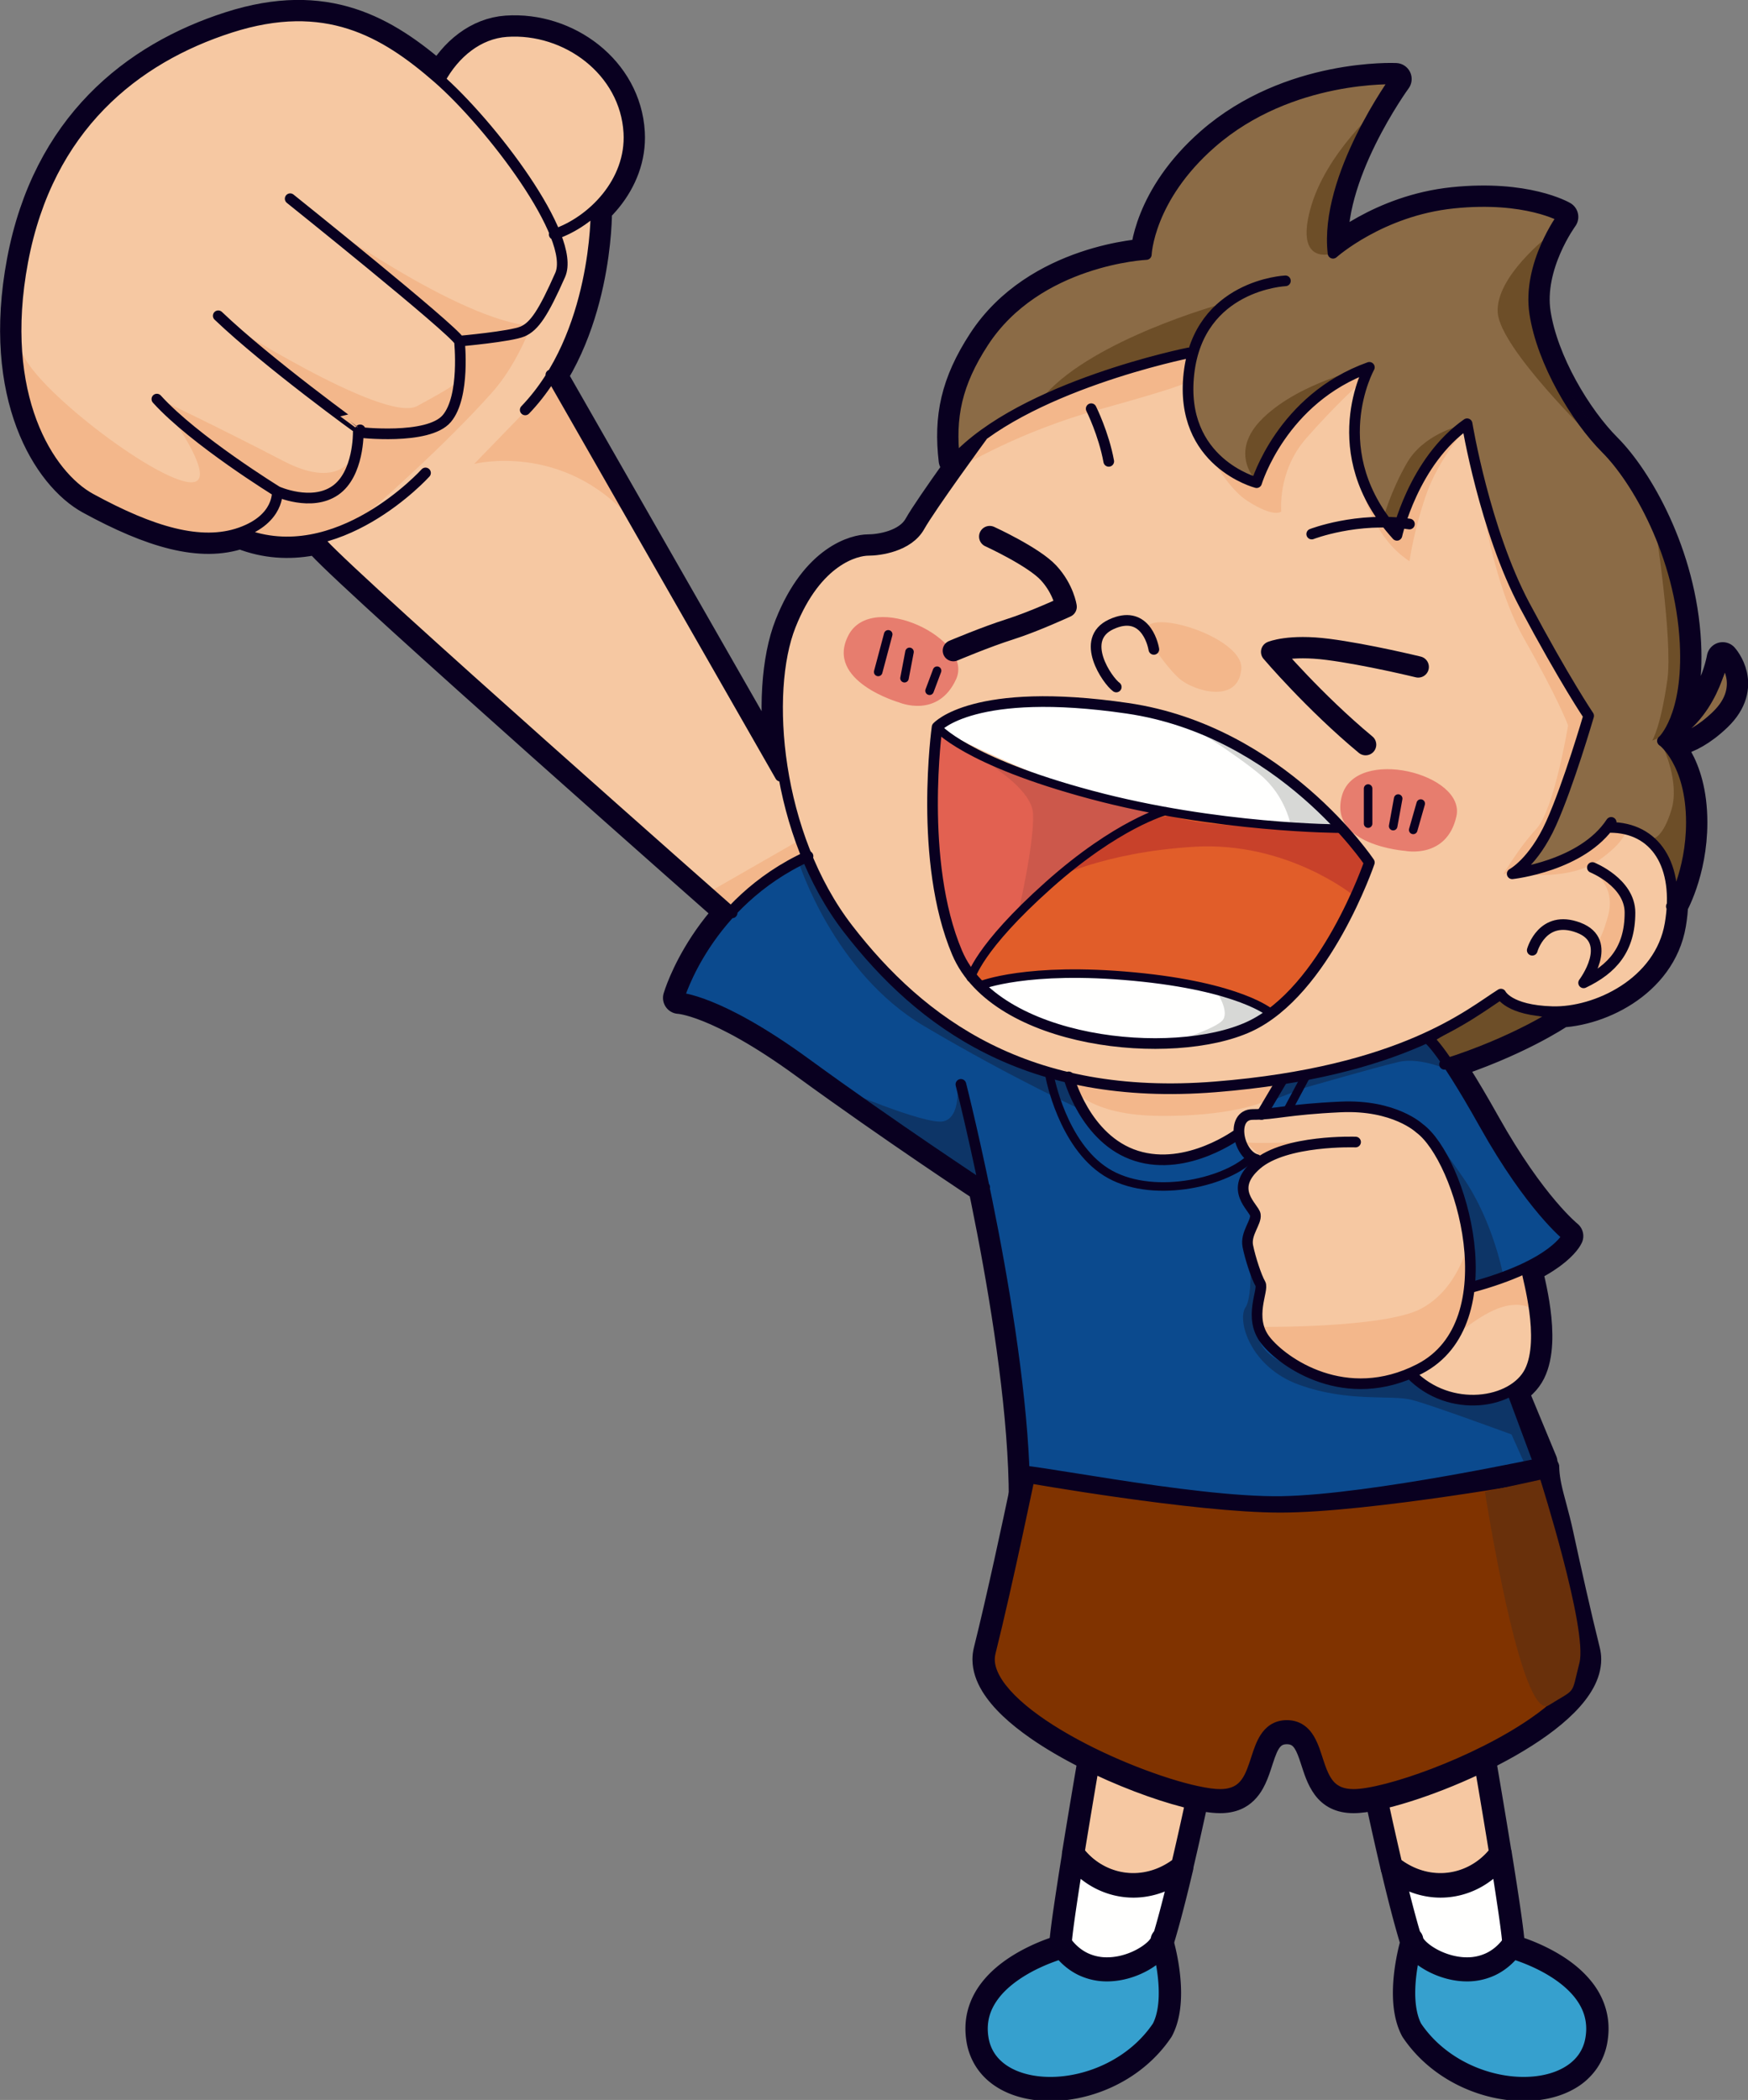 <?xml version="1.0"?>
<svg xmlns="http://www.w3.org/2000/svg" width="465.027" height="558.39" viewBox="0 0 465.027 558.39">
  <rect x="0" y="0" width="465.027" height="558.39" fill="#808080" stroke="none"/>
  <defs>
    <clipPath id="a">
      <path d="M.06.635h398.172V276.94H.06z"/>
    </clipPath>
    <clipPath id="b">
      <path d="M.06.635h398.172V276.94H.06z"/>
    </clipPath>
  </defs>
  <path d="M261.296 116.01s-13.666 18.667-16.666 24c-3 5.334-10.667 6.334-13.667 6.334s-13.667 2.332-20.667 20c-7 17.666-4 55.666 15.334 80.666 19.333 25 47.666 46 97.666 42s68-19.666 76-24.666c0 0 2 4.332 13.667 4.666 11.667.334 28.666-7.666 31.333-23.333 2.667-15.667-4-25.667-16-25.667M316.21 93.842s-44.246 8.835-62.246 28.502c-1.333-11.334.506-20.342 7.667-31.334 14.333-22 43.333-23.333 43.333-23.333s.548-15.013 17.333-29.667c21-18.333 49-17 49-17s-18.999 26-16.666 46.334c0 0 12.667-11.334 32-13.334s29 3.667 29 3.667-9.334 12.667-7.334 25.667c2 13 11 28 19 36s19.797 28.01 21 51.666c1 19.667-6 26-6 26s7.667 5.667 7.667 21.667c0 13.333-5.333 22.333-5.333 22.333M341.963 74.677s-23 1-25.667 24.667c-2.666 23.666 18 29 18 29s6.667-22.334 30-30.667c0 0-12.666 22.667 7.334 44.667 0 0 4.333-19.667 18.666-29.667 0 0 4.668 28.333 15.334 48.333s17 29.333 17 29.333-5.333 18.334-10 28.667c-4.667 10.333-10.334 13.333-10.334 13.333s18.668-1.999 26.334-13.666m-21 34s2.666-9.666 12.333-6c9.667 3.666 1.333 14.666 1.333 14.666 7.667-3.667 12.333-8.907 12.333-18.666 0-8-10-12-10-12m-74.666-88.667s12-4.666 26-2.666m-84.667-30.667s3.334 6.667 4.667 14m12 50c-.333-2-2.666-10.667-11.333-6.667s-1 15 1.333 16.667m-47.667 10.667s9.667-11 50.667-5 64.333 41 64.333 41-11.667 34.332-32 43.666c-20.333 9.334-67.332 4.668-77.666-19.666-10.334-24.334-5.334-60-5.334-60zm209-18.334s-2.667 16.333-16 22c0 0 6.001 1.334 14.334-6.666 8.333-8 1.666-15.334 1.666-15.334zm-43.666 94.334s-11.334 7.666-30.334 13.666m-4.666-7s3 1 15.333 23 22 29.667 22 29.667-3.334 7.666-25.667 13.666m15-4c0 1 5 17.668.667 26.334s-21.334 11.333-31.667.666m-14.667-61.666s-18.666-.666-26.333 6c-7.667 6.666-.666 11.333-.333 13.333s-2.666 5-2 8.333c.666 3.334 2.333 8.333 3.333 10 1 1.667-3.333 9 1.333 15 4.667 6 21.404 17.738 41 7.667 24-12.333 11-56 0-64 0 0-6.666-6.334-21-5.667-14.333.667-17.333 2-23.333 2s-4 10.666 1 12m68 61.667l7.795 18.807M284.296 286.343s4.333 16.666 18 21 27.333-6 27.333-6m6-5l5.334-9m-85.333 1.001s17 66.668 17 110.334m-10.667-83s-24.333-16-47.667-33c-23.333-17-33.666-17.334-33.666-17.334s7.333-25.334 34.333-37.667m-20.187 15.06s-98.59-86.833-109.048-98.194m60.821-44.867L207.6 206.388m-49.046-150.11s.342 32.768-18.828 52.72M117.064 21.16c3.872-7.112 10.231-12.246 17.704-12.768 15.895-1.11 31.593 10.44 32.528 26.878.75 13.146-9.848 23.733-19.856 27.057M24.11 132.584C12.976 126.506-.66 105.26 6.062 69.51 12.784 33.76 35.923 15.447 61.277 7.311c25.353-8.138 40.988 1.084 55.1 13.344 14.11 12.26 37.094 42.421 32.643 52.474-4.452 10.053-6.852 13.676-10.01 15.018-3.159 1.343-16.784 2.56-16.784 2.56s1.598 14.766-3.377 20.608c-4.976 5.844-23.538 3.637-23.538 3.637s.196 11.14-6.15 15.49c-6.348 4.351-15.408.251-15.408.251s.666 7.281-9.802 10.956c-10.47 3.675-23.535-.165-39.84-9.065zm89.092-6.827s-23.518 26.045-48.77 16.083m57.794-51.133c-2.073-3.475-45.03-37.869-45.03-37.869m18.612 61.466S71.402 96.686 58.06 83.967m15.693 46.726s-22.025-13.528-32.022-24.57" stroke="#090020" stroke-width="8.504" stroke-linecap="round" stroke-linejoin="round" fill="none"/>
  <path d="M428.296 220.01c13.448.757 18.667 10 16 25.667-2.667 15.667-19.666 23.667-31.333 23.333-11.667-.334-13.667-4.666-13.667-4.666-8 5-26 20.666-76 24.666s-78.333-17-97.666-42c-19.334-25-22.334-63-15.334-80.667s17.667-19.999 20.667-19.999 10.667-1 13.667-6.334c3-5.333 16.666-24 16.666-24s23.441-18.5 55.722-21.435c0 0-3.669 10.638 1.101 19.81 4.77 9.17 16.508 13.94 16.508 13.94s4.402-11.739 11.372-18.709c6.97-6.97 18.341-11.739 18.341-11.739s-7.336 9.538-3.668 22.377c3.668 12.84 11.373 22.377 11.373 22.377s2.2-10.638 8.803-19.443c6.604-8.804 9.538-10.638 9.538-10.638s5.135 29.347 13.573 45.121c8.437 15.775 18.71 32.65 18.71 32.65s-2.203 12.105-8.805 26.045c-6.603 13.94-10.639 16.14-10.639 16.14s14.193-.78 25.071-12.496M375.345 298.538s-8.436-4.769-20.909-4.036c-12.473.734-18.343 1.467-19.809 1.467-1.467 0-5.137 1.833-4.403 4.77.735 2.934 4.403 8.07 4.403 8.07s-5.136 4.77-2.935 9.171 2.567 5.87 1.834 8.804c-.733 2.934-2.567 5.135-.733 9.171 1.834 4.035 2.568 5.503 2.201 9.538s-2.2 9.537 8.437 16.14c10.638 6.604 18.71 6.97 24.578 5.87 5.87-1.1 7.704-1.835 7.704-1.835s6.97 6.237 18.341 6.237c11.372 0 14.128-7.729 14.674-11.005 1.101-6.604-2.934-23.478-2.934-23.478l-15.04 5.136s-.657-12.93-2.569-22.01c-2.934-13.94-12.84-22.01-12.84-22.01" fill="#f6c8a2"/>
  <path d="M341.23 287.166l-6.603 9.904s-2.935-1.1-4.036 1.834c-1.1 2.934-2.567 3.67-2.567 3.67s-16.142 7.335-22.744 5.501c-6.603-1.834-13.94-9.172-16.508-12.473-2.567-3.3-4.768-9.537-4.768-9.537s4.767 2.202 26.044 3.302c21.278 1.1 31.182-2.2 31.182-2.2" fill="#f6c8a2"/>
  <g fill="#f6c8a2">
    <path d="M205.605 202.525l-58.188-102.259s8.066-15.57 8.9-23.539c.835-7.968 2.056-20.102 2.056-20.102s-16.948 13.777-28.544 5.014c-11.596-8.765-17.353-11.85-18.68-25.77 0 0-7.32 11.342-10.83 16.8 0 0 15.482 11.806 12.758 17.5-2.724 5.692-12.382 18.563-12.382 18.563s7.56 9.1 6.47 15.623c-1.09 6.523-9.678 10.64-9.678 10.64s5.351 5.018 2.582 12.582c-2.768 7.563-14.208 16.65-14.208 16.65l112.464 101.661s3.813-12.215 19.183-20.13l-11.903-23.233"/>
    <path d="M115.775 48.788s-11.094-19.067 7.185-35.15C139.485-.9 164.456 19.15 166.482 28.116c2.026 8.967.075 27.297-15.612 32.793-15.686 5.495-26.492 3.764-35.095-12.12"/>
    <path d="M24.11 132.584C12.976 126.506-.66 105.26 6.062 69.51 12.784 33.76 35.923 15.447 61.277 7.311c25.353-8.138 40.988 1.084 55.1 13.344 14.11 12.26 37.094 42.421 32.643 52.474-4.452 10.053-6.852 13.676-10.01 15.018-3.159 1.343-16.784 2.56-16.784 2.56s1.598 14.766-3.377 20.608c-4.976 5.844-23.538 3.637-23.538 3.637s.196 11.14-6.15 15.49c-6.348 4.351-15.408.251-15.408.251s.666 7.281-9.802 10.956c-10.47 3.675-23.535-.165-39.84-9.065"/>
  </g>
  <path d="M256.123 123.92s15.041-9.17 36.317-15.04c21.276-5.869 22.743-6.97 22.743-6.97l1.468-8.07s-14.307 3.668-26.779 8.07c-12.473 4.402-28.576 14.1-28.576 14.1l-5.173 7.91M316.651 111.081s7.703 17.241 15.04 22.01c7.337 4.77 9.171 2.935 9.171 2.935s-1.1-10.638 6.603-19.442c7.704-8.805 14.674-15.04 14.674-15.04l.366-2.202s-12.838 3.304-18.34 12.106c-5.504 8.802-9.538 16.876-9.538 16.876s-14.674-4.037-17.976-17.243M361.405 125.754s2.201 16.141 13.573 23.478c0 0 1.101-8.07 4.402-17.608 3.302-9.538 10.272-17.24 10.272-17.24s-7.337 4.767-11.372 12.104c-4.035 7.337-7.704 15.774-7.704 15.774l-9.17-16.508M393.32 127.59s2.934 26.044 12.105 42.185c9.171 16.141 11.74 23.111 11.74 23.111s-3.669 22.377-8.438 27.513c-4.768 5.136-8.804 12.105-8.804 12.105s9.538-3.3 12.84-13.939c3.301-10.639 9.905-27.147 9.905-27.147s-27.514-43.286-29.348-63.829M423.767 231.771s6.237 3.668 4.036 11.738c-2.2 8.071-4.036 8.438-4.036 8.438l-1.467 8.437s9.17-4.402 10.638-10.27c1.468-5.87 1.101-14.674-9.17-18.343M405.793 232.504s12.105 1.468 19.442-3.668c7.337-5.135 7.337-8.07 7.337-8.07l-4.276-.756s-4.529 7.726-22.503 12.494M306.38 171.243s3.668 5.87 7.336 9.171c3.668 3.301 15.775 6.968 16.508-2.569.734-9.537-33.015-18.708-23.845-6.602M284.002 287.897s4.035 8.438 23.477 8.805c19.442.366 28.613-3.669 28.613-3.669l3.668-4.402s-34.115 2.934-55.758-.734M331.324 303.67c1.1.733 26.046-.368 26.046-.368l-20.91 5.136-5.136-4.769M390.384 331.182s-2.568 11.738-12.472 16.874c-9.905 5.136-42.553 4.77-42.553 4.77s9.172 15.407 26.046 15.407 24.577-8.805 27.145-13.94c2.57-5.136 1.834-23.11 1.834-23.11" fill="#f3b78b"/>
  <path d="M407.626 348.056s-2.934-2.2-8.437-.366c-5.503 1.834-11.739 7.336-11.739 7.336l4.768-12.472 13.574-3.669 1.834 9.171M187.888 237.637l24.945-14.306 2.205 5.138s-8.436.764-20.913 14.701l-6.237-5.533M131.154 104.077c-12.216 13.863-32.569 31.871-37.299 35.678-9.499 7.645-31.4 2.204-29.904 1.894 1.496-.31 6.55-11.54 9.802-10.956 3.252.584 10.07 4.964 16.251.015 6.182-4.95 3.01-16.976 5.307-15.756 2.297 1.22 12.69 2.803 20.993-1.888 8.304-4.689 6.026-12.51 6.026-12.51l.908-9.523 17.215-2.4s-3.542 8.913-9.299 15.446M144.433 104.51l-18.29 18.855s23.53-5.995 41.682 14.653l-21.073-37.268-2.319 3.76" fill="#f3b78b"/>
  <path d="M94.678 119.934s-3.065 11.097-19.274 2.655-33.159-16.53-33.159-16.53 18.417 24.111 7.447 22.076C38.723 126.1 6.312 100.851 5.514 92.323c0 0 .367 24.002 9.594 33.051 9.227 9.048 30.921 19.822 39.881 18.048 8.962-1.773 14.964-3.688 17.218-6.582 2.255-2.894 2.288-4.728 2.288-4.728s10.583 3.128 15.51-1.404c4.926-4.533 4.673-10.774 4.673-10.774M58.414 84.707s43.734 28.025 52.554 23.271c8.82-4.755 10.235-5.977 10.235-5.977s1.57 10.522-4.48 12.32c-6.052 1.797-21.412.631-21.412.631L58.414 84.707M141.517 86.671l-18.279 4.36-39.45-33.523s37.943 27.7 57.73 29.163" fill="#f3b78b"/>
  <path d="M390.386 112.55s-10.64 9.901-13.943 18.705c-3.302 8.804-4.398 11.376-4.398 11.376s-10.635-12.468-11.373-22.377c-.737-9.909 4.4-23.115 4.4-23.115s-12.1 4.044-19.073 12.477c-6.973 8.433-11.372 18.708-11.372 18.708s-13.579-2.94-16.51-14.677c-2.934-11.737-1.466-19.807-1.466-19.807s-28.983 7.701-38.888 12.47c-9.904 4.77-23.477 15.774-23.477 15.774s-4.769-12.839 7.337-31.915c12.105-19.075 43.653-22.744 43.653-22.744s1.837-19.809 24.58-34.849c22.743-15.04 42.187-11.372 42.187-11.372s-9.17 10.272-13.574 24.211c-4.402 13.94-4.035 22.01-4.035 22.01s9.904-9.538 28.613-12.106c18.71-2.568 33.382 2.568 33.382 2.568s-14.305 12.841-4.768 34.851c9.537 22.011 22.743 30.815 29.346 47.323 6.604 16.507 9.171 30.446 8.071 38.884-1.1 8.437-5.502 17.975-5.502 17.975s8.437-4.768 12.105-11.372c3.668-6.603 4.035-9.538 4.035-9.538s4.77 6.971-1.467 12.84c-6.237 5.87-14.307 9.537-14.307 9.537s7.336 9.172 6.97 20.177c-.366 11.005-5.136 20.176-5.136 20.176s-3.16-11.598-5.869-14.307c-5.503-5.503-11.61-4.423-11.61-4.423s-6 7.356-15.537 9.926c-9.535 2.57-9.904 1.834-9.904 1.834s12.472-9.17 19.075-41.086c0 0-32.642-53.184-31.545-78.134" fill="#8b6b46"/>
  <path d="M442.474 198.753s4.403 9.17 2.201 16.507c-2.2 7.337-4.768 7.704-4.768 7.704l5.503 14.307s11.371-25.31-2.936-38.518M324.352 80.996s-33.015 9.171-46.222 23.845l38.521-11 7.701-12.845M363.237 97.871s-17.242 3.67-27.147 13.206c-9.904 9.538-1.463 17.247-1.463 17.247s6.6-22.383 28.61-30.453M388.181 113.278s-9.537 2.201-13.939 9.905c-4.403 7.703-6.237 14.673-6.237 14.673l4.036 5.87s5.502-24.212 16.14-30.448M354.434 67.425s-9.907 3.3-5.87-11.74c4.035-15.042 18.708-27.515 18.708-27.515s-8.804 15.041-11.005 24.946c-2.2 9.904-1.833 14.31-1.833 14.31M412.026 62.653s-14.308 11.006-13.573 20.543c.734 9.538 24.945 33.015 24.945 33.015s-25.679-30.447-11.372-53.558M440.272 139.323s4.816 30.863 3.302 41.452c-1.835 12.84-4.036 16.142-4.036 16.142s8.804-2.202 8.804-16.875c0-14.674-8.07-40.719-8.07-40.719M413.492 271.016l-27.88 12.106-4.769-5.87 19.076-11.739s6.97 4.77 13.573 5.503" fill="#6d4e28"/>
  <path d="M373.876 226.261s-20.543-1.468-16.875-14.674c3.668-13.206 33.014-5.868 30.447 5.503-2.568 11.371-13.572 9.171-13.572 9.171M239.188 186.781s-19.8-5.668-13.49-17.835c6.31-12.168 33.515 1.058 28.661 11.656-4.855 10.6-15.17 6.18-15.17 6.18" fill="#e77d6e"/>
  <path d="M355.9 220.391s-32.283 1.101-56.127-5.869-50.623-20.91-50.623-20.91 8.07-10.27 47.688-4.769c39.62 5.502 59.062 31.548 59.062 31.548M338.292 270.281s-13.94-9.904-39.619-10.638c-25.678-.734-37.05 2.935-37.05 2.935s11.005 12.105 35.583 15.04c24.578 2.934 41.086-7.337 41.086-7.337" fill="#fffffe"/>
  <path d="M259.421 260.008s5.503-14.672 23.478-27.879 25.68-16.875 25.68-16.875 33.747 5.503 46.587 5.136l9.538 9.538s-7.336 20.543-13.206 26.412c-5.87 5.87-13.206 12.84-13.206 12.84s-16.508-8.805-40.353-10.272c-23.845-1.467-36.316 3.67-36.316 3.67l-2.202-2.57" fill="#e15d29"/>
  <path d="M308.578 215.254s-20.542-3.3-33.749-8.803c-13.207-5.503-24.578-12.84-24.578-12.84s-2.935 22.011-1.835 37.418 9.538 28.246 9.538 28.246 12.473-18.708 24.945-27.146c12.472-8.437 25.68-16.875 25.68-16.875" fill="#e26151"/>
  <path d="M279.596 233.964s13.573-7.338 38.151-8.804c24.578-1.467 42.186 12.84 42.186 12.84l4.771-8.072-8.804-9.537s-25.68-.367-34.484-1.468c-8.805-1.1-9.906-2.2-9.906-2.2s-11.372 2.2-19.075 7.703c-7.703 5.503-12.839 9.538-12.839 9.538" fill="#c8412a"/>
  <path d="M279.23 208.652l-22.378-9.17s17.608 8.804 17.975 16.874c.367 8.07-4.035 26.78-4.035 26.78s6.97-9.905 17.975-16.509c11.005-6.603 18.708-10.27 18.708-10.27l-28.246-7.705" fill="#cc584b"/>
  <path d="M343.425 219.658s-1.284-7.859-8.07-13.574c-6.97-5.869-20.176-13.94-20.176-13.94s19.443 9.172 27.513 15.041c8.07 5.87 13.208 13.206 13.208 13.206l-12.475-.733M323.617 263.678s3.302 4.768 1.834 7.336c-1.468 2.57-15.04 6.604-15.04 6.604s14.672-.734 19.441-2.935c4.77-2.2 7.337-5.503 7.337-5.503s-8.803-5.502-13.572-5.502" fill="#d7d8d6"/>
  <path d="M215.4 227.73s-13.94 4.4-24.212 18.707c-10.27 14.307-10.27 18.71-10.27 18.71s19.808 6.603 39.984 21.643c20.176 15.04 42.186 28.98 42.186 28.98s4.77 33.015 6.97 46.221c2.201 13.206 2.57 37.051 2.57 37.051h140.498l-10.639-28.248s-7.338 3.302-13.573 2.202c-6.236-1.1-13.2-7.328-13.2-7.328s-10.645 5.493-23.484-.009c-12.839-5.502-15.4-6.958-16.87-12.833-1.472-5.875.73-11.01.73-11.01s-6.238-8.072-4.403-12.84c1.835-4.769 2.201-6.97 2.201-6.97s-5.135-4.402-2.934-7.704c2.201-3.3 3.673-5.493 3.673-5.493s-5.875-1.478-5.14-7.714c0 0-13.207 9.172-22.01 6.971-8.805-2.2-12.107-4.035-15.775-8.438-3.668-4.402-6.97-12.472-6.97-12.472s-12.472-.367-32.28-14.307c-19.81-13.939-37.42-35.948-37.052-45.12M341.23 287.166l-5.14 9.161s14.305-2.568 23.11-2.568c8.804 0 19.81 4.035 24.212 13.94 4.402 9.904 8.812 21.663 7.341 34.86 0 0 7.71-1.825 15.041-5.137 7.332-3.31 11.367-8.813 11.367-8.813s-15.774-16.507-21.277-28.613c-5.503-12.107-15.407-23.845-15.407-23.845l-39.247 11.015" fill="#0b4a8e"/>
  <path d="M389.28 313.202c8.07 11.738 10.64 26.045 10.64 26.045l-7.702 3.307s-1.47-17.247-4.405-26.418c-2.934-9.17-9.17-17.24-9.17-17.24s2.567 2.567 10.637 14.306M386.345 284.955s-8.07-4.036-14.306-2.568c-6.237 1.468-25.312 6.97-25.312 6.97l-8.437 3.302 2.94-5.493s15.768-3.312 24.572-5.879c8.805-2.568 14.675-5.136 14.675-5.136l6.603 9.171M254.65 288.255s1.1 8.804-3.669 9.905c-4.768 1.1-28.613-9.17-28.613-9.17l39.252 27.145-6.97-27.88M212.463 229.195s9.171 29.347 33.383 43.653c24.211 14.307 42.926 22.754 42.926 22.754l-4.04-8.446s-16.143-2.202-35.218-16.142c-19.075-13.939-32.269-33.732-34.476-42.545l-2.575.726M332.42 331.91s1.1 12.471-1.1 15.773c-2.202 3.302 1.1 15.775 14.306 20.543 13.206 4.77 24.58 2.567 30.081 4.035 5.502 1.468 26.412 9.171 26.412 9.171l7.703 17.241h3.304l-10.639-27.879s-5.87 3.302-14.675 1.834c-8.804-1.467-12.099-6.96-12.099-6.96s-7.709 5.125-24.584.357c-16.875-4.769-16.88-9.548-16.508-15.04.373-5.492 1.468-9.17 1.468-9.17l-3.669-9.905" fill="#0d3567"/>
  <path d="M261.296 116.01s-13.666 18.667-16.666 24c-3 5.334-10.667 6.334-13.667 6.334s-13.667 2.332-20.667 20c-7 17.666-4 55.666 15.334 80.666 19.333 25 47.666 46 97.666 42s68-19.666 76-24.666c0 0 2 4.332 13.667 4.666 11.667.334 28.666-7.666 31.333-23.333 2.667-15.667-4-25.667-16-25.667M316.21 93.842s-44.246 8.835-62.246 28.502c-1.333-11.334.506-20.342 7.667-31.334 14.333-22 43.333-23.333 43.333-23.333s.548-15.013 17.333-29.667c21-18.333 49-17 49-17s-18.999 26-16.666 46.334c0 0 12.667-11.334 32-13.334s29 3.667 29 3.667-9.334 12.667-7.334 25.667c2 13 11 28 19 36s19.797 28.01 21 51.666c1 19.667-6 26-6 26s7.667 5.667 7.667 21.667c0 13.333-5.333 22.333-5.333 22.333M341.963 74.677s-23 1-25.667 24.667c-2.666 23.666 18 29 18 29s6.667-22.334 30-30.667c0 0-12.666 22.667 7.334 44.667 0 0 4.333-19.667 18.666-29.667 0 0 4.668 28.333 15.334 48.333s17 29.333 17 29.333-5.333 18.334-10 28.667c-4.667 10.333-10.334 13.333-10.334 13.333s18.668-1.999 26.334-13.666m-21 34s2.666-9.666 12.333-6c9.667 3.666 1.333 14.666 1.333 14.666 7.667-3.667 12.333-8.907 12.333-18.666 0-8-10-12-10-12m-74.666-88.667s12-4.666 26-2.666m-84.667-30.667s3.334 6.667 4.667 14" stroke="#090020" stroke-width="2.835" stroke-linecap="round" stroke-linejoin="round" fill="none"/>
  <path d="M263.296 142.677s11.667 5.334 15.667 9.667 4.667 9 4.667 9-8.666 4-15 6-15 5.666-15 5.666m123.666 4.334s-13.667-3.334-24-4.667c-10.333-1.333-15 .667-15 .667s11.333 13.332 25 24.666" stroke="#090020" stroke-width="5.669" stroke-linecap="round" stroke-linejoin="round" fill="none"/>
  <path d="M306.963 172.677c-.333-2-2.666-10.667-11.333-6.667s-1 15 1.333 16.667m-47.667 10.667s9.667-11 50.667-5 64.333 41 64.333 41-11.667 34.332-32 43.666c-20.333 9.334-67.332 4.668-77.666-19.666-10.334-24.334-5.334-60-5.334-60z" stroke="#090020" stroke-width="2.835" stroke-linecap="round" stroke-linejoin="round" fill="none"/>
  <g stroke="#090020" stroke-linecap="round" stroke-linejoin="round" fill="none">
    <path d="M249.296 193.344s7.333 9 41 18 66.334 9 66.334 9m-95.667 41.666s12.334-5 40.667-2.333c28.333 2.667 36.333 9.667 36.333 9.667m-79.667-9.334s1.823-7.876 20.667-24.666c18.333-16.334 31-19.667 31-19.667m54-6v9.333m8-6.666l-1.333 7.333m7.333-6l-2 7m-139.667-52l-2.666 10m8.333-5.333l-1.333 7m8.666-2l-2 5.333" stroke-width="2.268"/>
    <path d="M458.296 175.01s-2.667 16.333-16 22c0 0 6.001 1.334 14.334-6.666 8.333-8 1.666-15.334 1.666-15.334zm-43.666 94.334s-11.334 7.666-30.334 13.666m-4.666-7s3 1 15.333 23 22 29.667 22 29.667-3.334 7.666-25.667 13.666m15-4c0 1 5 17.668.667 26.334s-21.334 11.333-31.667.666m-14.667-61.666s-18.666-.666-26.333 6c-7.667 6.666-.666 11.333-.333 13.333s-2.666 5-2 8.333c.666 3.334 2.333 8.333 3.333 10 1 1.667-3.333 9 1.333 15 4.667 6 21.404 17.738 41 7.667 24-12.333 11-56 0-64 0 0-6.666-6.334-21-5.667-14.333.667-17.333 2-23.333 2s-4 10.666 1 12m68 61.667l9.667 26M284.296 286.343s4.333 16.666 18 21 27.333-6 27.333-6" stroke-width="2.835"/>
  </g>
  <path d="M279.296 286.343s3.333 18.001 15 25.334c11.667 7.333 31.333 3 38.333-3.667" stroke="#090020" stroke-width="2.268" stroke-linecap="round" stroke-linejoin="round" fill="none"/>
  <path d="M335.63 296.343l5.333-9" stroke="#090020" stroke-width="2.835" stroke-linecap="round" stroke-linejoin="round" fill="none"/>
  <g stroke="#090020" stroke-linecap="round" stroke-linejoin="round" fill="none">
    <path d="M347.296 286.343l-5 9.334" stroke-width="2.268"/>
    <path d="M255.63 288.344s17 66.668 17 110.334m-10.667-83s-24.333-16-47.667-33c-23.333-17-33.666-17.334-33.666-17.334s7.333-25.334 34.333-37.667m-20.187 15.06s-98.59-86.833-109.048-98.194m60.821-44.867L207.6 206.388m-49.046-150.11s.342 32.768-18.828 52.72M117.064 21.16c3.872-7.112 10.231-12.246 17.704-12.768 15.895-1.11 31.593 10.44 32.528 26.878.75 13.146-9.848 23.733-19.856 27.057M24.11 132.584C12.976 126.506-.66 105.26 6.062 69.51 12.784 33.76 35.923 15.447 61.277 7.311c25.353-8.138 40.988 1.084 55.1 13.344 14.11 12.26 37.094 42.421 32.643 52.474-4.452 10.053-6.852 13.676-10.01 15.018-3.159 1.343-16.784 2.56-16.784 2.56s1.598 14.766-3.377 20.608c-4.976 5.844-23.538 3.637-23.538 3.637s.196 11.14-6.15 15.49c-6.348 4.351-15.408.251-15.408.251s.666 7.281-9.802 10.956c-10.47 3.675-23.535-.165-39.84-9.065zm89.092-6.827s-23.518 26.045-48.77 16.083m57.794-51.133c-2.073-3.475-45.03-37.869-45.03-37.869m18.612 61.466S71.402 96.686 58.06 83.967m15.693 46.726s-22.025-13.528-32.022-24.57" stroke-width="2.835"/>
  </g>
  <g>
    <path d="M314.438 496.553c4.747-20.067 9.244-43.335 9.244-43.335l-30.962-2.926s-4.11 23.381-7.23 42.672c6.461 8.891 18.982 11.499 28.948 3.589" fill="#f6c8a2"/>
    <path d="M314.438 496.553l2.878.79c4.768-20.164 9.27-43.447 9.274-43.47a3.393 3.393 0 00-.524-2.562c-.505-.735-1.278-1.2-2.123-1.28l-30.963-2.926c-1.518-.143-2.894.979-3.178 2.592-.002.008-4.115 23.392-7.24 42.717-.144.891.073 1.815.59 2.525 4.394 6.04 11.179 9.531 18.337 9.534 4.971.002 10.131-1.702 14.709-5.343.552-.44.948-1.07 1.118-1.787l-2.878-.79-1.763-2.578c-3.59 2.844-7.458 4.09-11.186 4.093-5.365.002-10.427-2.625-13.662-7.076l-2.338 1.972 2.925.55a3183.398 3183.398 0 014.78-28.536c.71-4.126 1.32-7.65 1.754-10.139l.691-3.95-2.92-.597-.258 3.19 30.962 2.926.259-3.19-2.909-.652c0 .005-.277 1.443-.773 3.932-1.483 7.461-4.899 24.29-8.443 39.264l2.88.79-1.762-2.577 1.763 2.578" fill="#090020"/>
    <path d="M285.49 492.964c-1.852 11.486-3.358 21.53-3.412 24.272-.163 7.383 18.947 17.479 24.631 5.933 2.103-4.267 4.962-14.897 7.729-26.616-9.966 7.91-22.487 5.302-28.949-3.589" fill="#fffffe"/>
    <g transform="matrix(2.329 0 0 2.51 131.402 -136.597)" clip-path="url(#a)">
      <path d="M66.174 250.869l-1.257-.218a363.406 363.406 0 00-1.026 6.166 84.36 84.36 0 00-.32 2.234c-.079.623-.128 1.09-.137 1.463v-.004l-.001.069c.007.899.393 1.657.892 2.305.764.972 1.859 1.773 3.113 2.381 1.254.6 2.669.998 4.097 1.002.929 0 1.874-.175 2.74-.622a5.013 5.013 0 002.139-2.143c.27-.51.529-1.133.803-1.875.813-2.215 1.728-5.489 2.625-9.014a1.275 1.275 0 00-1.993-1.341c-1.542 1.134-3.203 1.63-4.804 1.631-2.304.001-4.478-1.046-5.867-2.82a1.275 1.275 0 00-2.261.568l1.257.218-1.004.787c1.887 2.407 4.8 3.798 7.875 3.799 2.135.001 4.351-.678 6.317-2.129l-.756-1.027-1.237-.314c-.59 2.322-1.19 4.533-1.749 6.357-.28.912-.549 1.727-.798 2.405-.248.677-.481 1.221-.661 1.559-.289.535-.631.848-1.057 1.073-.426.22-.958.337-1.569.337-1.247.009-2.778-.52-3.898-1.259-.561-.365-1.019-.778-1.298-1.14-.288-.364-.362-.651-.355-.738v-.01c.003-.174.043-.618.117-1.196.223-1.754.735-4.863 1.33-8.285l-1.257-.219-1.004.787 1.004-.787" fill="#090020"/>
      <path d="M76.289 259.955c-.184 1.766-7.355 5.606-11.373.684 0 0-11.021 2.67-9.668 9.912 1.359 7.236 15.363 6.881 21.098-1.064 1.992-3.483-.057-9.532-.057-9.532" fill="#36a0ce"/>
      <path d="M76.289 259.955l-1.269-.132.391.041-.37-.14-.021.099.391.041-.37-.14.012.004-.011-.005-.001.001.012.004-.011-.005c-.01.034-.173.261-.461.494-.432.36-1.124.769-1.926 1.067-.804.3-1.719.495-2.619.494a5.426 5.426 0 01-2.18-.433c-.691-.304-1.346-.773-1.952-1.513a1.272 1.272 0 00-1.288-.433c-.065.019-2.594.625-5.22 2.106-1.312.744-2.658 1.71-3.719 2.993-1.058 1.275-1.824 2.921-1.82 4.842 0 .469.045.952.137 1.445v.002a6.662 6.662 0 001.226 2.796c.903 1.2 2.173 2.055 3.606 2.606 1.437.551 3.051.81 4.734.811 2.46-.002 5.074-.56 7.502-1.679 2.425-1.118 4.669-2.805 6.318-5.088l.073-.113c.813-1.434 1.035-3.056 1.039-4.573-.007-3.12-.977-5.93-.995-6.001a1.273 1.273 0 00-1.35-.858 1.274 1.274 0 00-1.127 1.135l1.269.132-1.208.41.006.019c.084.241.861 2.74.854 5.163.004 1.256-.212 2.462-.702 3.306l1.107.634-1.035-.747c-1.349 1.871-3.232 3.303-5.318 4.265-2.083.962-4.363 1.445-6.433 1.444-1.892.002-3.599-.403-4.822-1.119-.613-.357-1.107-.786-1.48-1.281a4.1 4.1 0 01-.756-1.734v.002a5.433 5.433 0 01-.094-.977c.005-1.245.462-2.269 1.238-3.219 1.156-1.417 3.064-2.529 4.685-3.229.809-.353 1.543-.61 2.067-.777.263-.083.474-.144.615-.183l.159-.042.038-.01.006-.001-.3-1.24-.988.807c.848 1.041 1.853 1.778 2.908 2.237a7.963 7.963 0 003.2.646c1.852-.004 3.562-.559 4.887-1.284.664-.367 1.231-.775 1.687-1.228.228-.228.429-.467.597-.742.165-.275.307-.589.351-.988l-1.269-.132-1.208.41 1.208-.41" fill="#090020"/>
    </g>
    <path d="M370.243 496.553c-4.748-20.067-9.244-43.335-9.244-43.335l30.96-2.926s4.116 23.381 7.232 42.672c-6.462 8.891-18.978 11.499-28.948 3.589" fill="#f6c8a2"/>
    <path d="M370.243 496.553l2.878-.79c-2.361-9.984-4.669-20.792-6.383-29.096-.857-4.154-1.564-7.682-2.058-10.169-.496-2.49-.773-3.927-.775-3.932l-2.906.652.258 3.19 30.962-2.926-.26-3.19-2.918.597.691 3.95c1.302 7.471 4.201 24.232 6.532 38.675l2.927-.55-2.338-1.972c-3.234 4.451-8.294 7.079-13.661 7.076-3.726-.002-7.596-1.25-11.187-4.093l-1.762 2.578 2.878-.79-2.878.79-1.76 2.577c4.58 3.641 9.737 5.345 14.709 5.343 7.16-.002 13.943-3.494 18.337-9.534.517-.71.73-1.634.589-2.522-3.123-19.328-7.24-42.712-7.24-42.72-.284-1.613-1.66-2.735-3.178-2.592l-30.962 2.926c-.845.08-1.619.545-2.124 1.28a3.383 3.383 0 00-.524 2.562c.005.023 4.506 23.306 9.275 43.47.17.718.566 1.348 1.117 1.787l1.76-2.577" fill="#090020"/>
    <path d="M399.19 492.964c1.852 11.486 3.356 21.53 3.417 24.272.153 7.383-18.947 17.479-24.636 5.933-2.098-4.267-4.957-14.897-7.728-26.616 9.97 7.91 22.486 5.302 28.948-3.589" fill="#fffffe"/>
    <g transform="matrix(2.329 0 0 2.51 131.402 -136.597)" clip-path="url(#b)">
      <path d="M115.004 250.869l-1.257.219a346.4 346.4 0 011.018 6.118c.131.847.238 1.585.312 2.167.075.579.116 1.023.118 1.198l.001.006c.007.087-.068.375-.355.739-.419.547-1.243 1.191-2.206 1.649-.961.466-2.057.754-2.992.751-.611 0-1.143-.117-1.569-.337-.426-.225-.768-.538-1.057-1.073l.001.001c-.181-.338-.413-.883-.661-1.559-.75-2.04-1.663-5.283-2.549-8.764l-1.236.315-.756 1.027c1.967 1.451 4.182 2.13 6.317 2.129 3.075-.001 5.988-1.392 7.875-3.799l-1.004-.787-1.257.219 1.257-.219-1.004-.786c-1.389 1.774-3.562 2.821-5.867 2.82-1.6-.001-3.262-.497-4.804-1.631a1.275 1.275 0 00-1.993 1.342c.598 2.348 1.207 4.59 1.784 6.475.289.944.57 1.798.842 2.538.273.741.532 1.364.801 1.875l.001.001a5.013 5.013 0 002.14 2.142c.866.447 1.811.622 2.739.622 1.904-.009 3.787-.7 5.293-1.675.752-.492 1.41-1.059 1.918-1.71.5-.648.885-1.406.893-2.305l-.001-.065c-.01-.372-.06-.838-.138-1.461-.236-1.849-.75-4.959-1.347-8.4a1.277 1.277 0 00-2.261-.568l1.004.786" fill="#090020"/>
      <path d="M104.889 259.955c.185 1.766 7.355 5.606 11.373.684 0 0 11.023 2.67 9.666 9.912-1.356 7.236-15.358 6.881-21.094-1.064-1.994-3.483.055-9.532.055-9.532" fill="#36a0ce"/>
      <path d="M104.889 259.955l-1.269.134c.044.398.187.712.352.987.295.477.686.862 1.156 1.232.704.548 1.596 1.038 2.62 1.408 1.024.368 2.18.612 3.395.613a7.961 7.961 0 003.199-.646c1.055-.459 2.06-1.196 2.908-2.237l-.988-.807-.301 1.24.016.004c.221.052 2.573.677 4.759 1.964 1.094.639 2.137 1.442 2.867 2.361.732.926 1.161 1.922 1.165 3.129 0 .308-.029.633-.094.979a4.088 4.088 0 01-.756 1.734c-.555.74-1.395 1.339-2.481 1.757-1.083.418-2.399.642-3.817.642-2.07.001-4.35-.482-6.433-1.444-2.086-.962-3.969-2.394-5.319-4.265l-1.034.747 1.107-.634c-.491-.845-.708-2.052-.704-3.309-.001-1.289.214-2.607.433-3.587a20.413 20.413 0 01.395-1.495l.026-.078.006-.019-1.208-.41-1.269.134 1.269-.134-1.208-.409c-.018.071-.987 2.879-.995 5.998.004 1.518.227 3.141 1.041 4.576l.073.113c1.649 2.283 3.894 3.97 6.319 5.088 2.428 1.118 5.041 1.677 7.501 1.679 2.242-.003 4.367-.458 6.104-1.465a7.473 7.473 0 002.234-1.952 6.663 6.663 0 001.224-2.797c.092-.495.137-.979.137-1.449.004-1.92-.761-3.566-1.82-4.841-1.595-1.92-3.814-3.143-5.632-3.943-1.821-.793-3.257-1.142-3.305-1.154a1.272 1.272 0 00-1.288.433c-.606.74-1.261 1.21-1.953 1.513a5.416 5.416 0 01-2.178.433c-1.32.004-2.678-.426-3.658-.969-.489-.267-.882-.563-1.114-.797a1.473 1.473 0 01-.22-.264l-.015-.025-.001-.003-.341.14.363-.038-.022-.102-.341.14.363-.038a1.272 1.272 0 00-1.127-1.134 1.271 1.271 0 00-1.349.858l1.208.409" fill="#090020"/>
    </g>
    <path d="M411.902 390.402s6.18 29.992 10.819 48.524c4.645 18.543-48.694 40.012-62.6 40.012-13.918 0-8.511-18.337-17.783-18.337-9.27 0-3.865 18.337-17.774 18.337-13.915 0-67.245-21.469-62.606-40.012 4.64-18.532 10.82-45.322 10.82-48.524 0-1.49 34.781 7.376 69.562 7.749 34.781.372 69.562-7.749 69.562-7.749" fill="#803300"/>
    <path d="M411.902 390.402l-2.899.695c.005.023 6.182 30.007 10.851 48.663.124.499.182.986.182 1.488.005 1.435-.5 3.11-1.665 5.016-2.014 3.333-6.012 7.082-11.056 10.57-7.565 5.265-17.424 10.056-26.394 13.474-4.484 1.712-8.75 3.084-12.383 4.018-3.62.938-6.657 1.42-8.417 1.41-1.442 0-2.496-.233-3.31-.572-1.396-.602-2.223-1.49-3.033-2.896-.592-1.046-1.09-2.359-1.567-3.797-.738-2.158-1.355-4.565-2.697-6.83-.677-1.125-1.592-2.23-2.838-3.027-1.241-.803-2.757-1.222-4.338-1.215-1.607-.007-3.146.427-4.396 1.252-1.097.718-1.938 1.677-2.578 2.668-1.115 1.747-1.725 3.599-2.31 5.358-.848 2.647-1.644 5.087-2.794 6.582-.573.758-1.19 1.315-2.045 1.747-.854.424-1.997.728-3.65.73-1.337.005-3.435-.268-5.943-.818-8.83-1.917-22.808-7.137-34.285-13.71-5.745-3.274-10.877-6.906-14.42-10.482-1.773-1.784-3.14-3.548-4.013-5.164-.88-1.627-1.262-3.057-1.26-4.317 0-.502.059-.988.182-1.485 4.669-18.656 10.849-48.651 10.851-48.663.002-.01-2.899 3.155-2.899 3.155s45.138 8 67.94 7.958c23.9-.044 71.184-8.606 71.184-8.606v-3.202l-2.899.695 2.9-.695v-3.2s-47.045 10.227-70.96 10.645c-23.839.415-70.764-9.6-71.064-8.137-.002.005-.386 1.864-1.036 4.961-1.951 9.283-6.299 29.622-9.752 43.422-.26 1.042-.389 2.1-.389 3.152.005 3.057 1.048 5.928 2.645 8.54 2.82 4.573 7.373 8.64 12.798 12.43 8.143 5.654 18.311 10.567 27.63 14.128 4.662 1.777 9.105 3.21 12.989 4.209 3.898.996 7.188 1.578 9.8 1.586 2.04 0 3.859-.339 5.449-1.004 2.808-1.154 4.746-3.335 5.97-5.548.934-1.67 1.549-3.378 2.075-4.95.768-2.353 1.406-4.421 2.086-5.505.333-.55.62-.838.895-1.014.279-.17.6-.306 1.299-.316.71.01 1.031.148 1.315.324.245.163.494.409.787.858.513.77 1.044 2.153 1.582 3.824.84 2.502 1.695 5.66 3.774 8.475 1.04 1.398 2.433 2.673 4.18 3.536 1.748.87 3.802 1.322 6.145 1.32 1.995-.005 4.363-.349 7.118-.946 9.589-2.106 23.79-7.428 35.887-14.325 6.043-3.458 11.545-7.292 15.692-11.463 2.072-2.09 3.814-4.271 5.088-6.61 1.264-2.334 2.07-4.876 2.072-7.546 0-1.052-.128-2.113-.389-3.155-2.303-9.197-5.004-21.31-7.125-31.105-1.06-4.899-2.43-9.22-3.08-12.317-.651-3.097-.58-4.956-.583-4.961-.3-1.463-1.509-2.507-2.899-2.507v3.2" fill="#090020"/>
  </g>
  <path d="M395.042 396.673s9.52 61.44 17.006 56.753c7.486-4.687 5.854-2.368 8.128-11.22 2.274-8.85-10.39-48.738-10.39-48.738z" fill="#69300b"/>
</svg>

